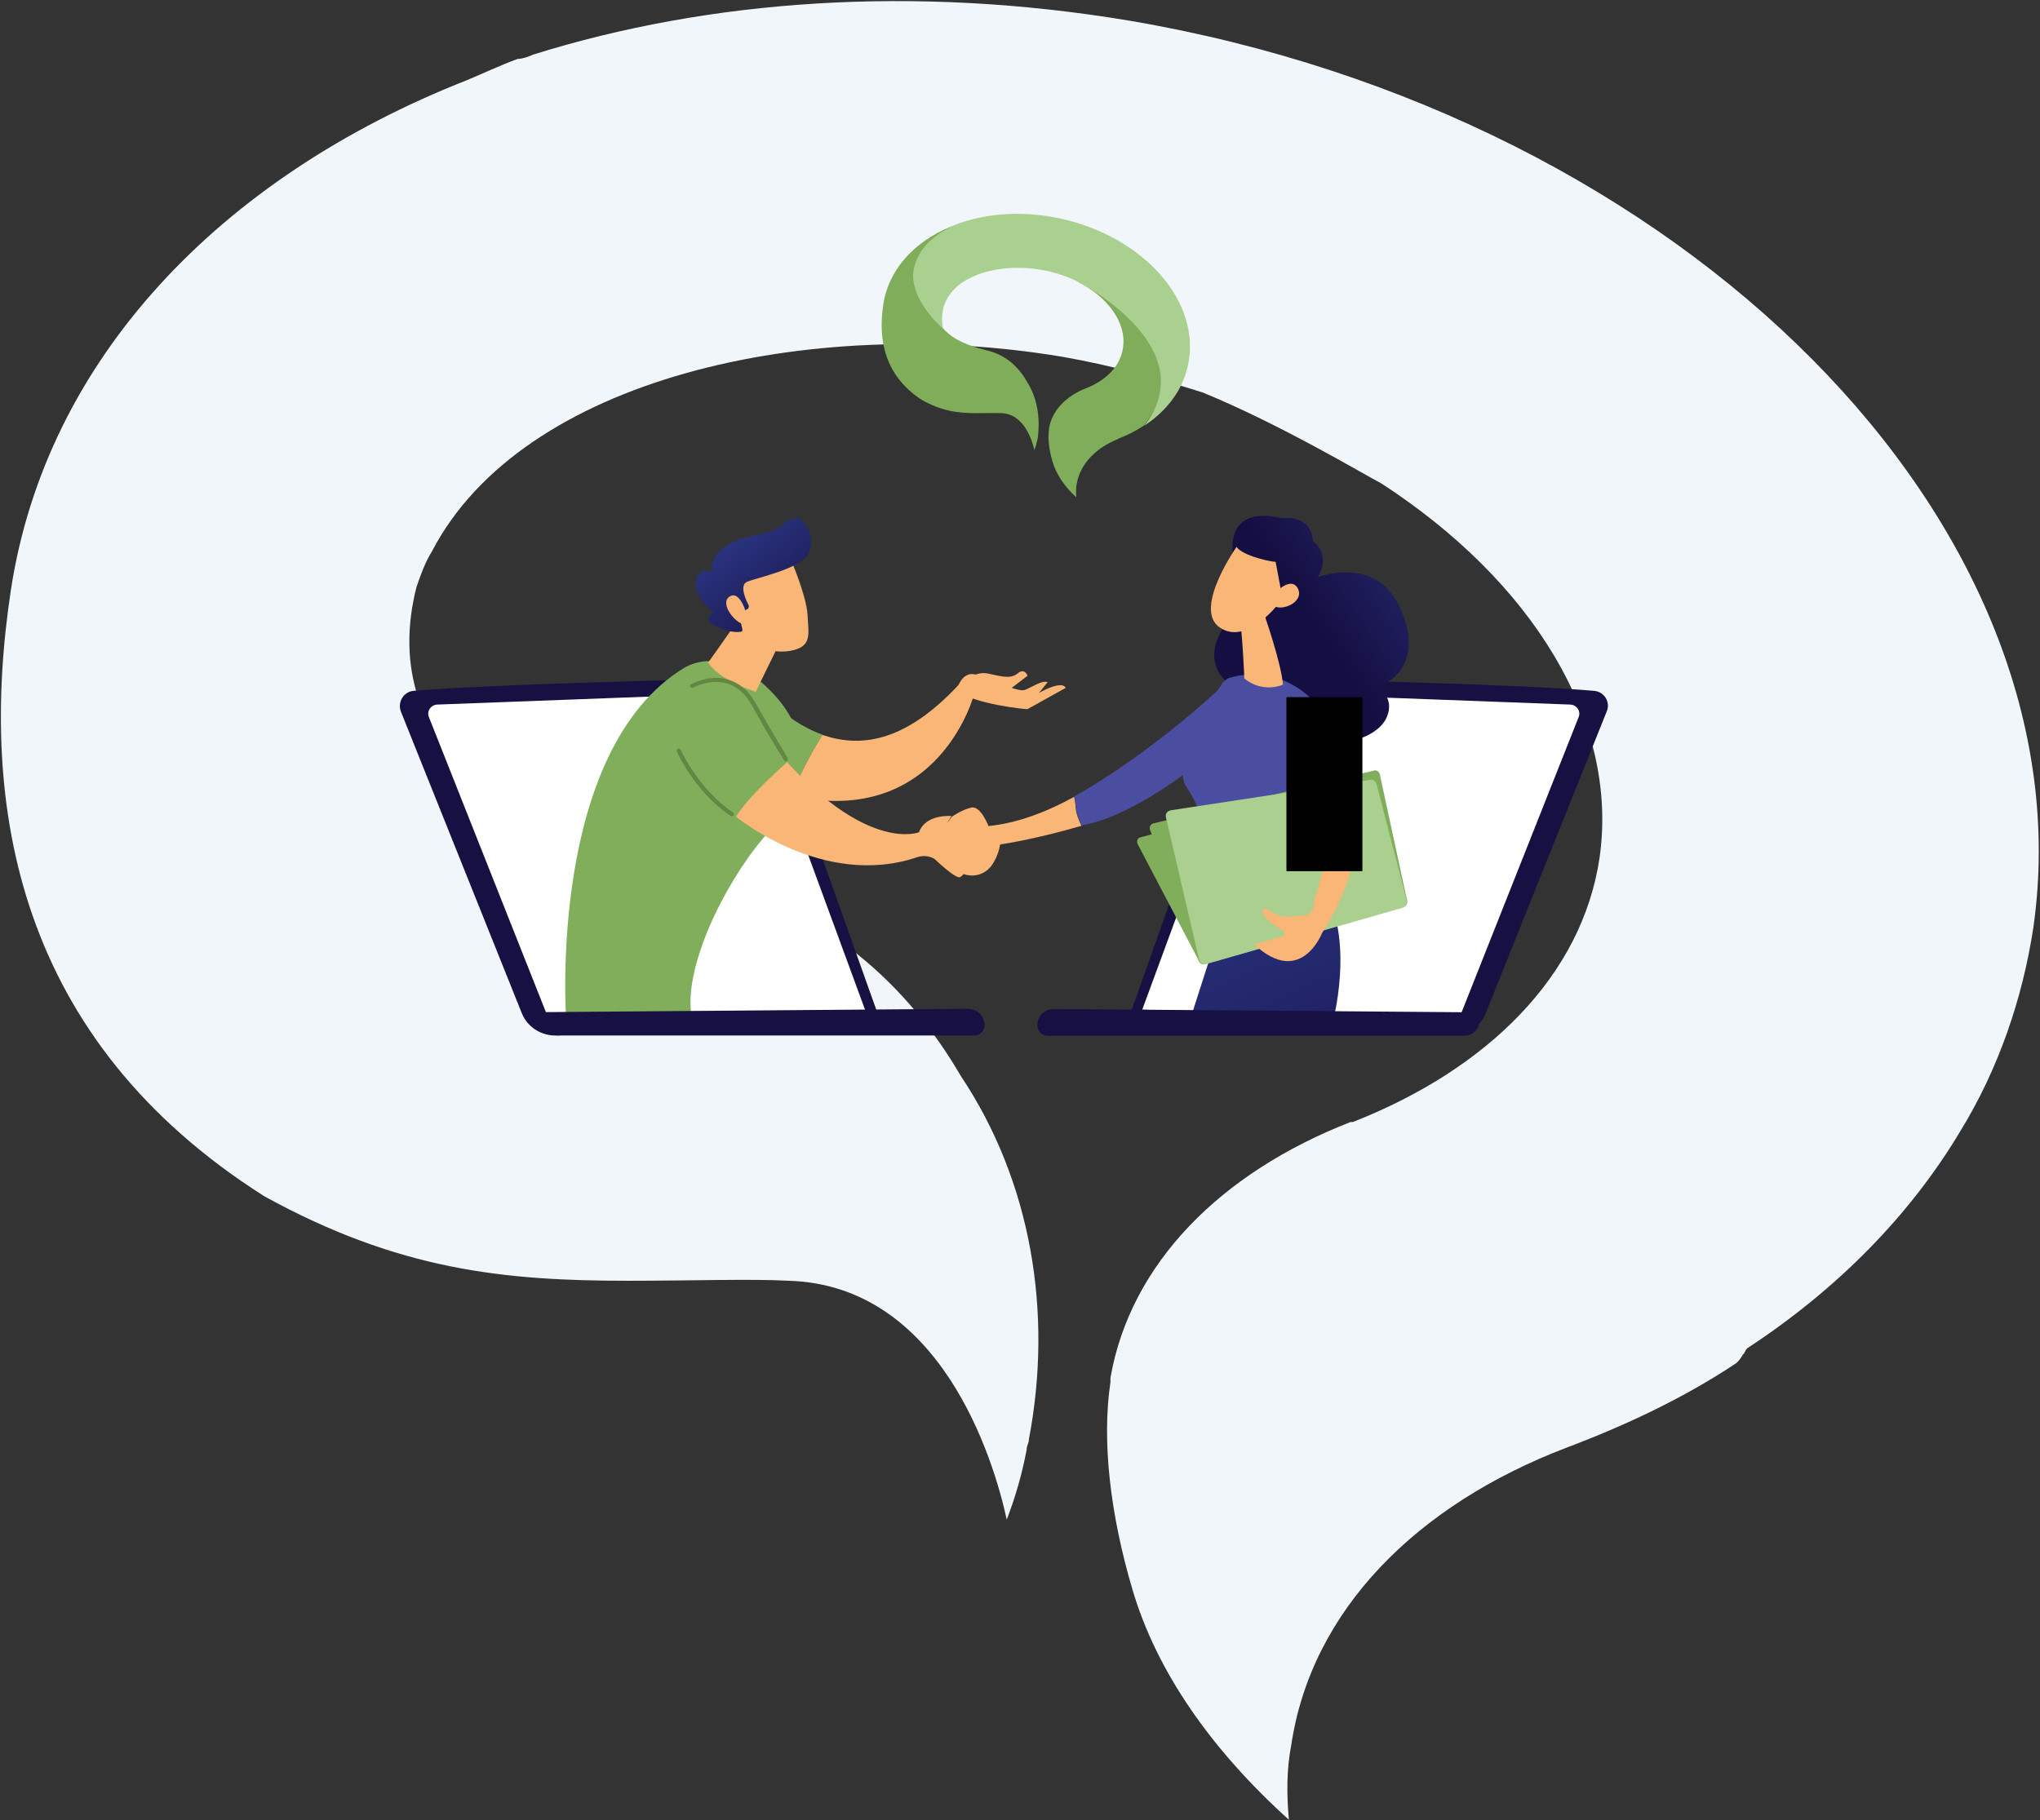 <?xml version="1.0" encoding="utf-8"?>
<!-- Generator: Adobe Illustrator 19.0.0, SVG Export Plug-In . SVG Version: 6.00 Build 0)  -->
<svg version="1.1" id="Layer_1" xmlns="http://www.w3.org/2000/svg" xmlns:xlink="http://www.w3.org/1999/xlink" x="0px" y="0px"
	 viewBox="0 0 893 797" style="enable-background:new 0 0 893 797;" xml:space="preserve">
<rect x="0" y="0" width="893" height="797" fill="#333333" stroke="none"/>
<style type="text/css">
	.st0{fill:#F1F6FA;}
	.st1{clip-path:url(#SVGID_2_);fill:#F9B676;}
	.st2{clip-path:url(#SVGID_4_);fill:#4B4DA0;}
	.st3{clip-path:url(#SVGID_6_);fill:#171042;}
	.st4{clip-path:url(#SVGID_8_);fill:#FFFFFF;}
	.st5{clip-path:url(#SVGID_10_);fill:#171042;}
	.st6{clip-path:url(#SVGID_12_);fill:#FFFFFF;}
	.st7{clip-path:url(#SVGID_14_);fill:url(#SVGID_15_);}
	.st8{clip-path:url(#SVGID_17_);fill:#80AE5A;}
	.st9{clip-path:url(#SVGID_19_);fill:#F9B676;}
	.st10{clip-path:url(#SVGID_21_);fill:#F9B676;}
	.st11{clip-path:url(#SVGID_23_);fill:#F9B676;}
	.st12{clip-path:url(#SVGID_25_);fill:#80AE5A;}
	.st13{clip-path:url(#SVGID_27_);fill:#F9B676;}
	.st14{clip-path:url(#SVGID_29_);fill:#F9B676;}
	.st15{clip-path:url(#SVGID_31_);fill:#628743;}
	.st16{clip-path:url(#SVGID_33_);fill:#628743;}
	.st17{clip-path:url(#SVGID_35_);fill:#F9B676;}
	.st18{clip-path:url(#SVGID_37_);fill:url(#SVGID_38_);}
	.st19{clip-path:url(#SVGID_40_);fill:#F9B676;}
	.st20{clip-path:url(#SVGID_42_);fill:#F9B676;}
	.st21{clip-path:url(#SVGID_44_);fill:#171042;}
	.st22{clip-path:url(#SVGID_46_);fill:url(#SVGID_47_);}
	.st23{clip-path:url(#SVGID_49_);fill:#4B4DA0;}
	.st24{clip-path:url(#SVGID_51_);fill:#F9B676;}
	.st25{clip-path:url(#SVGID_53_);fill:#F9B676;}
	.st26{clip-path:url(#SVGID_55_);fill:url(#SVGID_56_);}
	.st27{clip-path:url(#SVGID_58_);fill:#F9B676;}
	.st28{clip-path:url(#SVGID_60_);fill:#80AE5A;}
	.st29{clip-path:url(#SVGID_62_);fill:#80AE5A;}
	.st30{clip-path:url(#SVGID_64_);fill:#AACF8F;}
	.st31{clip-path:url(#SVGID_66_);fill:#F9B676;}
	.st32{clip-path:url(#SVGID_68_);}
	.st33{clip-path:url(#SVGID_71_);}
	.st34{clip-path:url(#SVGID_72_);}
	.st35{fill:#4B4DA0;}
	.st36{clip-path:url(#SVGID_72_);fill:url(#SVGID_73_);}
	.st37{clip-path:url(#SVGID_75_);fill:#171042;}
	.st38{fill:#7FAD5A;}
	.st39{fill:#AAD08F;}
</style>
<path class="st0" d="M494.7,9.1C400.2-6.7,310.5-0.2,233.4,23.9c-1.9,0.9-4.8,1.9-6.8,1.9c-7.7,2.8-15.4,6.5-22.2,9.3
	C96.4,77.6,20.3,157.2,4.8,258.1c-14.5,95.4,2.9,197.2,110.9,265.7c58.8,32.4,105.1,37,159.1,37c28.9,0,54-0.9,70.4,0
	c66.5,1.9,89.7,77.8,95.5,104.6c3.9-10.2,6.8-20.4,8.7-30.6c0-1.9,1-2.8,1-4.6c10.6-55.6,1-113-29.9-159.2
	c-23.1-39.8-59.8-73.1-110.9-85.2c-22.2-5.6-47.3-12-70.4-22.2c-13.5-5.6-74.3-38-56.9-106.5c1.9-5.6,3.9-11.1,6.8-15.7
	c39.5-75.9,164.9-103.7,275.8-85.2c21.2,3.7,41.5,9.3,61.7,15.7c33.8,13.9,69.4,35.2,78.1,39.8c65.6,42.6,104.1,103.7,95.5,163.9
	c-7.7,51.8-49.2,92.6-108,115.7h-1c-56.9,22.2-96.4,62-105.1,112c0,0.9,0,0.9,0,1.9c-3.9,25.9,0,58.3,9.6,90.7
	c10.6,36.1,34.7,70.4,68.5,100.9c-1-11.1-1-22.2,1-32.4c8.7-59.3,55-105.5,120.5-130.5c27-10.2,52.1-22.2,74.3-37
	c1-0.9,1.9-1.9,2.9-3.7c1-0.9,1-1.9,1.9-2.8c39.5-25.9,71.4-58.3,93.5-95.4c16.4-26.8,27-57.4,31.8-88.9
	C915.1,230.3,738.6,50.7,494.7,9.1z"/>
<g>
	<g>
		<defs>
			<rect id="SVGID_1_" x="175.1" y="225.9" width="528.8" height="227.4"/>
		</defs>
		<clipPath id="SVGID_2_">
			<use xlink:href="#SVGID_1_"  style="overflow:visible;"/>
		</clipPath>
		<path class="st1" d="M432.7,361.7c0,0-3.4-9-7.5-8.1c-4.1,0.9-8.5,4-8.5,4l-6.5,8.7c0,0,21.5,7.5,27.9,3.4c0,0,13.5-1.8,35.3-8.1
			c-3.4-7.2-2-7.2-3.2-12.7C458.4,355.4,445.6,360.4,432.7,361.7z"/>
	</g>
	<g>
		<defs>
			<rect id="SVGID_3_" x="175.1" y="225.9" width="528.8" height="227.4"/>
		</defs>
		<clipPath id="SVGID_4_">
			<use xlink:href="#SVGID_3_"  style="overflow:visible;"/>
		</clipPath>
		<path class="st2" d="M533.9,301.5c0,0-29.5,28-63.6,47.2c1.2,5.5-0.1,5.5,3.2,12.7c17.9-2.9,42.1-18.9,59.5-34.2L533.9,301.5z"/>
	</g>
	<g>
		<defs>
			<rect id="SVGID_5_" x="175.1" y="225.9" width="528.8" height="227.4"/>
		</defs>
		<clipPath id="SVGID_6_">
			<use xlink:href="#SVGID_5_"  style="overflow:visible;"/>
		</clipPath>
		<path class="st3" d="M175.5,311.6l52.9,132c2.7,6.8,9.7,10.6,16.9,9.7L383.9,443l-50-140.4c-1.3-3.5-4.7-5.8-8.5-5.6
			c-24.2,0.6-112.8,2.7-144.4,5.5C176.7,302.9,173.9,307.4,175.5,311.6z"/>
	</g>
	<g>
		<defs>
			<rect id="SVGID_7_" x="175.1" y="225.9" width="528.8" height="227.4"/>
		</defs>
		<clipPath id="SVGID_8_">
			<use xlink:href="#SVGID_7_"  style="overflow:visible;"/>
		</clipPath>
		<path class="st4" d="M240.6,447.3l-52.8-133.2c-1.2-2.7,0.9-5.6,3.8-5.6l130.4-4.9c3.4-0.1,6.5,1.8,7.6,4.9l49.1,133.7
			L240.6,447.3z"/>
	</g>
	<g>
		<defs>
			<rect id="SVGID_9_" x="175.1" y="225.9" width="528.8" height="227.4"/>
		</defs>
		<clipPath id="SVGID_10_">
			<use xlink:href="#SVGID_9_"  style="overflow:visible;"/>
		</clipPath>
		<path class="st5" d="M703.3,311.6l-52.9,132c-2.7,6.8-9.7,10.6-16.9,9.7l-138.6-9.7l50-141c1.3-3.5,4.7-5.8,8.5-5.6
			c24.3,0.6,112.8,2.7,144.4,5.5C702.3,302.9,705.1,307.4,703.3,311.6z"/>
	</g>
	<g>
		<defs>
			<rect id="SVGID_11_" x="175.1" y="225.9" width="528.8" height="227.4"/>
		</defs>
		<clipPath id="SVGID_12_">
			<use xlink:href="#SVGID_11_"  style="overflow:visible;"/>
		</clipPath>
		<path class="st6" d="M638.2,447.3L691,314.1c1.2-2.7-0.9-5.6-3.8-5.6l-130.4-4.9c-3.4-0.1-6.5,1.8-7.6,4.9L500,442.1L638.2,447.3z
			"/>
	</g>
	<g>
		<defs>
			<rect id="SVGID_13_" x="175.1" y="225.9" width="528.8" height="227.4"/>
		</defs>
		<clipPath id="SVGID_14_">
			<use xlink:href="#SVGID_13_"  style="overflow:visible;"/>
		</clipPath>
		
			<linearGradient id="SVGID_15_" gradientUnits="userSpaceOnUse" x1="533.153" y1="378.119" x2="603.594" y2="538.953" gradientTransform="matrix(1 0 0 1 0 -3)">
			<stop  offset="0" style="stop-color:#2B3582"/>
			<stop  offset="1" style="stop-color:#150E42"/>
		</linearGradient>
		<path class="st7" d="M522.2,442.6l32,1.4l16.2,1.3l14-2.2c0,0,11-47.6-14.5-62.6c-11.7,5-22.7,8-34.3,5c0,0,2.2,7.4-1.3,19.4
			L522.2,442.6z"/>
	</g>
	<g>
		<defs>
			<rect id="SVGID_16_" x="175.1" y="225.9" width="528.8" height="227.4"/>
		</defs>
		<clipPath id="SVGID_17_">
			<use xlink:href="#SVGID_16_"  style="overflow:visible;"/>
		</clipPath>
		<path class="st8" d="M331.6,300.5l1.7,44.1c4.7,1.5,9.2,2.8,13.5,3.8c2.7-8.6,8.5-19,13.3-26.7
			C342.3,315.4,331.6,300.5,331.6,300.5z"/>
	</g>
	<g>
		<defs>
			<rect id="SVGID_18_" x="175.1" y="225.9" width="528.8" height="227.4"/>
		</defs>
		<clipPath id="SVGID_19_">
			<use xlink:href="#SVGID_18_"  style="overflow:visible;"/>
		</clipPath>
		<path class="st9" d="M419.7,299.8c-24.2,26-43.7,27.4-59.7,22c-4.8,7.7-10.6,18.3-13.3,26.7c64.7,14.2,79.8-44.8,79.8-44.8
			L419.7,299.8z"/>
	</g>
	<g>
		<defs>
			<rect id="SVGID_20_" x="175.1" y="225.9" width="528.8" height="227.4"/>
		</defs>
		<clipPath id="SVGID_21_">
			<use xlink:href="#SVGID_20_"  style="overflow:visible;"/>
		</clipPath>
		<path class="st10" d="M424.5,297c0,0,2.8-3,7.9-2.1c5.1,1,9.8,2.7,13,0s4.4,1,4.4,1l-9.7,7.4L424.5,297z"/>
	</g>
	<g>
		<defs>
			<rect id="SVGID_22_" x="175.1" y="225.9" width="528.8" height="227.4"/>
		</defs>
		<clipPath id="SVGID_23_">
			<use xlink:href="#SVGID_22_"  style="overflow:visible;"/>
		</clipPath>
		<path class="st11" d="M418.8,302.1c0,0,1.9-7.8,7.6-6.9c5.8,1.2,18.8,8.1,22.2,6.9c3.4-1.3,7.6-4.4,10-3.4l-3.8,4.7
			c0,0,10-5.8,11.7-2.2l-16.7,9.3C449.7,310.7,425.4,308.3,418.8,302.1z"/>
	</g>
	<g>
		<defs>
			<rect id="SVGID_24_" x="175.1" y="225.9" width="528.8" height="227.4"/>
		</defs>
		<clipPath id="SVGID_25_">
			<use xlink:href="#SVGID_24_"  style="overflow:visible;"/>
		</clipPath>
		<path class="st12" d="M247.8,445.8c0,0-8.2-117.1,51.9-153.5c0,0,16.9-11.1,37.8,10.4c21,21.4,14.1,43.5-3.4,64.3
			c-17.6,20.8-35.5,57.9-31.2,78.7L247.8,445.8L247.8,445.8z"/>
	</g>
	<g>
		<defs>
			<rect id="SVGID_26_" x="175.1" y="225.9" width="528.8" height="227.4"/>
		</defs>
		<clipPath id="SVGID_27_">
			<use xlink:href="#SVGID_26_"  style="overflow:visible;"/>
		</clipPath>
		<path class="st13" d="M330.1,260.5c0,1.5-20.1,29.6-20.1,29.6s3.5,7.1,20.8,12.8l14.8-30.2L330.1,260.5z"/>
	</g>
	<g>
		<defs>
			<rect id="SVGID_28_" x="175.1" y="225.9" width="528.8" height="227.4"/>
		</defs>
		<clipPath id="SVGID_29_">
			<use xlink:href="#SVGID_28_"  style="overflow:visible;"/>
		</clipPath>
		<path class="st14" d="M322.2,357.6c0,0,38,31.6,79.1,17.8c2.5-0.9,5.4-0.7,7.6,0.6l11.7,6.2c5,2.5,11,0.9,14-4
			c1.7-2.7,2.9-5.9,3.2-8.8l-23-9.3l1.7-2.8c0,0-11.3-1-14.2,7.1c0,0-21.5,8.9-57.8-30.7C344.8,333.7,328.3,347.6,322.2,357.6z"/>
	</g>
	<g>
		<defs>
			<rect id="SVGID_30_" x="175.1" y="225.9" width="528.8" height="227.4"/>
		</defs>
		<clipPath id="SVGID_31_">
			<use xlink:href="#SVGID_30_"  style="overflow:visible;"/>
		</clipPath>
		<path class="st15" d="M320.3,357.4c-0.1,0-0.3,0-0.4-0.1c-16-10.8-23.6-28.1-23.6-28.3c-0.1-0.4,0-1,0.4-1.2c0.4-0.1,1,0,1.2,0.4
			c0.1,0.1,7.5,17.1,23,27.6c0.4,0.3,0.4,0.9,0.3,1.2C320.7,357.3,320.6,357.4,320.3,357.4z"/>
	</g>
	<g>
		<defs>
			<rect id="SVGID_32_" x="175.1" y="225.9" width="528.8" height="227.4"/>
		</defs>
		<clipPath id="SVGID_33_">
			<use xlink:href="#SVGID_32_"  style="overflow:visible;"/>
		</clipPath>
		<path class="st16" d="M344,333.4c-0.3,0-0.6-0.1-0.7-0.4c0-0.1-5-7.5-14.2-24.2c-2.8-5-6.5-8.3-11-9.6c-7.5-2.1-14.7,1.9-14.7,1.9
			c-0.4,0.3-0.9,0.1-1.2-0.3s-0.1-0.9,0.3-1.2c0.3-0.1,7.9-4.4,16-2.1c5,1.5,9.1,4.7,12.2,10.3c9.4,16.5,14.1,24,14.1,24.2
			c0.3,0.4,0.1,0.9-0.3,1.2C344.3,333.3,344.2,333.4,344,333.4z"/>
	</g>
	<g>
		<defs>
			<rect id="SVGID_34_" x="175.1" y="225.9" width="528.8" height="227.4"/>
		</defs>
		<clipPath id="SVGID_35_">
			<use xlink:href="#SVGID_34_"  style="overflow:visible;"/>
		</clipPath>
		<path class="st17" d="M345.9,244.3c0,0,7.1,16.3,7.6,24.9c0.4,8.6,2.2,14-7.6,15.8c-9.9,1.6-18.2-3.2-22.9-11.7
			c0,0-7.1-13.1-5.6-18.4C319.1,249.4,345.9,244.3,345.9,244.3z"/>
	</g>
	<g>
		<defs>
			<rect id="SVGID_36_" x="175.1" y="225.9" width="528.8" height="227.4"/>
		</defs>
		<clipPath id="SVGID_37_">
			<use xlink:href="#SVGID_36_"  style="overflow:visible;"/>
		</clipPath>
		
			<linearGradient id="SVGID_38_" gradientUnits="userSpaceOnUse" x1="318.668" y1="237.116" x2="356.437" y2="285.662" gradientTransform="matrix(1 0 0 1 0 -3)">
			<stop  offset="0" style="stop-color:#2B3582"/>
			<stop  offset="1" style="stop-color:#150E42"/>
		</linearGradient>
		<path class="st18" d="M326.4,267.1l0.6-0.3c0.7-0.3,1-1.2,0.7-1.8c-1.4-2.7-4.1-8.9-0.6-10.3c4.5-1.8,22.6-5.5,26.4-11.8
			c3.7-6,0.4-14-4.5-16.2c-0.3-0.1-0.7,0-0.9,0.3l-0.6,0.7c-0.3,0.6-1.2,0.4-1.3-0.1c-0.1-0.6-0.9-0.7-1.3-0.1
			c-1.2,1.9-4.4,4.9-13,6.6c-12.3,2.2-20.4,7.2-20.5,15.6c0,0.6-0.6,0.9-1,0.6c-0.9-0.6-2.4-0.9-4.2,0.9c-3.4,2.8-2,10.2,5.4,16.2
			c0.3,0.3,0.3,0.9,0,1.2c-1.3,0.9-3.4,3,1.9,5.6c5.4,2.8,9.4,2.7,10.9,2.4c0.4,0,0.6-0.4,0.6-0.9l-1.7-7.5
			c-0.1-0.4,0.3-0.9,0.7-0.9h2.4v-0.2H326.4z"/>
	</g>
	<g>
		<defs>
			<rect id="SVGID_39_" x="175.1" y="225.9" width="528.8" height="227.4"/>
		</defs>
		<clipPath id="SVGID_40_">
			<use xlink:href="#SVGID_39_"  style="overflow:visible;"/>
		</clipPath>
		<path class="st19" d="M326.7,268.7c0,0-2.7-10.4-7.3-7.5s2.4,11.7,6.2,12.1L326.7,268.7z"/>
	</g>
	<g>
		<defs>
			<rect id="SVGID_41_" x="175.1" y="225.9" width="528.8" height="227.4"/>
		</defs>
		<clipPath id="SVGID_42_">
			<use xlink:href="#SVGID_41_"  style="overflow:visible;"/>
		</clipPath>
		<path class="st20" d="M409,376c0,0,9.7,9.4,11.4,8c0.7-0.4,2.4-2.2,4-4.3c1.2-1.5,1.3-3.4,0.3-4.9l-2.2-3.5
			c-2.1-3.4-6.8-4.1-9.8-1.5C411.2,371.3,409.9,373.2,409,376z"/>
	</g>
	<g>
		<defs>
			<rect id="SVGID_43_" x="175.1" y="225.9" width="528.8" height="227.4"/>
		</defs>
		<clipPath id="SVGID_44_">
			<use xlink:href="#SVGID_43_"  style="overflow:visible;"/>
		</clipPath>
		<path class="st21" d="M431,448.9c0,2.5-2,4.5-4.5,4.5H244.3c-3.8,0-6.8-3.1-6.8-6.8l-2.8-3.4l189.3-1.5
			C427.8,441.8,431,445,431,448.9z"/>
	</g>
	<g>
		<defs>
			<rect id="SVGID_45_" x="175.1" y="225.9" width="528.8" height="227.4"/>
		</defs>
		<clipPath id="SVGID_46_">
			<use xlink:href="#SVGID_45_"  style="overflow:visible;"/>
		</clipPath>
		
			<linearGradient id="SVGID_47_" gradientUnits="userSpaceOnUse" x1="643.335" y1="230.401" x2="576.221" y2="275.072" gradientTransform="matrix(1 0 0 1 0 -3)">
			<stop  offset="0" style="stop-color:#2B3582"/>
			<stop  offset="1" style="stop-color:#150E42"/>
		</linearGradient>
		<path class="st22" d="M539.9,243.7c0,0-5.1-22.9,21.3-16.8c0,0,12.7-2.1,13.5,10c0,0,8.2,5.3,2.2,15.8c0,0,24.5-9.4,35.2,11.9
			c10.6,21.4,0.9,33-9.5,36.1c0,0,8.4,4.3,4.4,13.4c-4,9.4-23.9,16.1-35.8,4.6c0,0-33.6,4.4-33-19.2c0,0-15.6-10,0.9-29.5
			C555.5,250.7,539.9,243.7,539.9,243.7z"/>
	</g>
	<g>
		<defs>
			<rect id="SVGID_48_" x="175.1" y="225.9" width="528.8" height="227.4"/>
		</defs>
		<clipPath id="SVGID_49_">
			<use xlink:href="#SVGID_48_"  style="overflow:visible;"/>
		</clipPath>
		<path class="st23" d="M538.5,296.7c5.3-1.5,20.7-4.5,35.3,9c2.5,2.2,3.5,5.8,2.5,9c-4,14.5-14.2,56.9-5.3,75.3
			c0,0-16.1,17.6-33.6,3.4c0,0-7.9-34-18.1-48.9c-7-10.3,11.3-38.8,16-45.6C536.3,297.9,537.3,297,538.5,296.7z"/>
	</g>
	<g>
		<defs>
			<rect id="SVGID_50_" x="175.1" y="225.9" width="528.8" height="227.4"/>
		</defs>
		<clipPath id="SVGID_51_">
			<use xlink:href="#SVGID_50_"  style="overflow:visible;"/>
		</clipPath>
		<path class="st24" d="M553.1,268.1c0,0,7.8,22.1,8.5,31.7c0,0-8.6,4-16.9-2.7c0,0-0.9-22-2.1-25.8L553.1,268.1z"/>
	</g>
	<g>
		<defs>
			<rect id="SVGID_52_" x="175.1" y="225.9" width="528.8" height="227.4"/>
		</defs>
		<clipPath id="SVGID_53_">
			<use xlink:href="#SVGID_52_"  style="overflow:visible;"/>
		</clipPath>
		<path class="st25" d="M542.2,238.1c0,0-20.5,28.5-8.2,36.7c12.3,8.3,26.8-11.9,26.8-11.9s4.8-15.6-0.3-20.9
			C555.6,236.8,542.2,238.1,542.2,238.1z"/>
	</g>
	<g>
		<defs>
			<rect id="SVGID_54_" x="175.1" y="225.9" width="528.8" height="227.4"/>
		</defs>
		<clipPath id="SVGID_55_">
			<use xlink:href="#SVGID_54_"  style="overflow:visible;"/>
		</clipPath>
		
			<linearGradient id="SVGID_56_" gradientUnits="userSpaceOnUse" x1="625.323" y1="203.425" x2="558.082" y2="248.182" gradientTransform="matrix(1 0 0 1 0 -3)">
			<stop  offset="0" style="stop-color:#2B3582"/>
			<stop  offset="1" style="stop-color:#150E42"/>
		</linearGradient>
		<path class="st26" d="M551.7,231.2c0,0-9.5,2.2-10.7,6.5c-1.3,4.3,13.3,8.1,17.4,8.3l3.2,17c0,0,9.8-16.1,6-25.3
			C563.9,228.6,551.7,231.2,551.7,231.2z"/>
	</g>
	<g>
		<defs>
			<rect id="SVGID_57_" x="175.1" y="225.9" width="528.8" height="227.4"/>
		</defs>
		<clipPath id="SVGID_58_">
			<use xlink:href="#SVGID_57_"  style="overflow:visible;"/>
		</clipPath>
		<path class="st27" d="M556.9,260.8c0,0,7.9-9.1,11.2-3.2c3.1,6-7.2,10.4-10.7,7.5L556.9,260.8z"/>
	</g>
	<g>
		<defs>
			<rect id="SVGID_59_" x="175.1" y="225.9" width="528.8" height="227.4"/>
		</defs>
		<clipPath id="SVGID_60_">
			<use xlink:href="#SVGID_59_"  style="overflow:visible;"/>
		</clipPath>
		<path class="st28" d="M499.3,366.6c-1.3,0.3-1.9,1.6-1.3,3l26.7,50.9c0.4,0.9,1.4,1.3,2.4,1l87.3-25.1c1.2-0.3,1.7-1.5,1.5-2.5
			l-15-51.7c-0.3-1.2-1.4-1.6-2.5-1.5L499.3,366.6z"/>
	</g>
	<g>
		<defs>
			<rect id="SVGID_61_" x="175.1" y="225.9" width="528.8" height="227.4"/>
		</defs>
		<clipPath id="SVGID_62_">
			<use xlink:href="#SVGID_61_"  style="overflow:visible;"/>
		</clipPath>
		<path class="st29" d="M505,360.5c-1.3,0.3-2,1.5-1.6,2.8l21.4,57.6c0.4,1,1.6,1.6,2.5,1.3l87.1-25.1c1.2-0.3,1.7-1.5,1.6-2.5
			L604,339c-0.3-1.2-1.4-1.9-2.5-1.6L505,360.5z"/>
	</g>
	<g>
		<defs>
			<rect id="SVGID_63_" x="175.1" y="225.9" width="528.8" height="227.4"/>
		</defs>
		<clipPath id="SVGID_64_">
			<use xlink:href="#SVGID_63_"  style="overflow:visible;"/>
		</clipPath>
		<path class="st30" d="M512.5,354.8c-1.6,0.3-2.5,1.6-2.1,3.2l14.5,62.2c0.3,1.5,1.9,2.4,3.2,1.9l85.8-24.6
			c1.4-0.4,2.1-1.8,1.9-3.2l-13.2-50.9c-0.3-1.3-1.6-2.1-2.9-1.9L512.5,354.8z"/>
	</g>
	<g>
		<defs>
			<rect id="SVGID_65_" x="175.1" y="225.9" width="528.8" height="227.4"/>
		</defs>
		<clipPath id="SVGID_66_">
			<use xlink:href="#SVGID_65_"  style="overflow:visible;"/>
		</clipPath>
		<path class="st31" d="M595.4,357.2c2.1-30.7-19.4-48.7-19.4-48.7c-10-5.8-14.4,3.2-8.9,17c0.9,1.9,2.9,3.1,3.7,5
			c6,15,8.5,12.7,9.5,37.8c0.1,13.4-5,23.6-5.4,28.8c-0.1,1.9-1.9,3.5-3.7,3.7c-2.2,0.1-5.3,0.4-7.9,0.6c-2.9,0.1-6.3-1.6-8.5-3.2
			c-1.2-0.9-2.5,0.4-2,1.6c1.7,3.2,5.8,6,8.8,7.7c1,0.6,0.9,2.1-0.3,2.5l-12.3,3.5c20.4,19,29.7-4.9,29.7-4.9
			C586,397,593.7,382.2,595.4,357.2z"/>
	</g>
	<g>
		<defs>
			<rect id="SVGID_67_" x="175.1" y="225.9" width="528.8" height="227.4"/>
		</defs>
		<clipPath id="SVGID_68_">
			<use xlink:href="#SVGID_67_"  style="overflow:visible;"/>
		</clipPath>
		<g class="st32">
			<g>
				<defs>
					<rect id="SVGID_69_" x="563.2" y="305.3" width="33.1" height="76.1"/>
				</defs>
				<defs>
					<rect id="SVGID_70_" x="563.2" y="305.3" width="33.1" height="76.1"/>
				</defs>
				<clipPath id="SVGID_71_">
					<use xlink:href="#SVGID_69_"  style="overflow:visible;"/>
				</clipPath>
				<clipPath id="SVGID_72_" class="st33">
					<use xlink:href="#SVGID_70_"  style="overflow:visible;"/>
				</clipPath>
				<g class="st34">
					<path class="st35" d="M596.1,358.8c2.1-32.6-20.8-51.6-20.8-51.6c-10.7-6.3-15.5,3.5-9.6,18.1c0.9,2.1,3.2,3.3,3.9,5.4
						c6.3,16,9.1,13.4,10.1,40.3c0,3.8-0.3,7.2-0.9,10.4h13.5C594.2,374.8,595.5,367.5,596.1,358.8z"/>
				</g>
				
					<linearGradient id="SVGID_73_" gradientUnits="userSpaceOnUse" x1="545.495" y1="414.8" x2="546.916" y2="484.684" gradientTransform="matrix(1 0 0 1 0 -3)">
					<stop  offset="0" style="stop-color:#2B3582"/>
					<stop  offset="1" style="stop-color:#150E42"/>
				</linearGradient>
				<path class="st36" d="M448,448.9c0,2.5,2,4.5,4.5,4.5h182.2c3.8,0,6.8-3.1,6.8-6.8l2.8-3.4l-189.3-1.5
					C451.1,441.8,448,445,448,448.9z"/>
			</g>
			<g>
				<defs>
					<rect id="SVGID_74_" x="175.1" y="225.9" width="528.8" height="227.4"/>
				</defs>
				<clipPath id="SVGID_75_">
					<use xlink:href="#SVGID_74_"  style="overflow:visible;"/>
				</clipPath>
				<path class="st37" d="M461.2,441.8l189.3,1.5l-2.8,3.4c0,3.7-2.9,6.8-6.8,6.8H458.6c-2.5,0-4.5-1.9-4.5-4.5
					C454,445,457.3,441.8,461.2,441.8z"/>
			</g>
		</g>
	</g>
</g>
<g>
	<path class="st38" d="M509.9,160.7c8.1-17.3-7-27.2-20.5-32.4c-7.7-6.1-14.6-9.5-14.9-9.6v0.1c4.7,2.4,8.9,5.3,12.4,8.6
		c-8-2.8-14.8-3.9-15-4.1v0.1c13,6.7,21.3,17.8,19.7,28.8c-1.1,8.1-7.4,14.4-16.4,17.9h-0.1c-8.6,3.5-14.6,9.7-15.9,17.5
		c0,0.1,0,0.2,0,0.3c-0.6,3.9,0,9.1,1.5,14.1c1.6,5.6,5.3,11.1,10.4,15.7c-0.1-1.7-0.1-3.4,0.1-5.1c1.3-9.1,8.2-16.4,18.3-20.4v-0.1
		c4.1-1.6,7.9-3.5,11.3-5.8l0,0C508,177,510.4,168.5,509.9,160.7z"/>
	<path class="st38" d="M449.4,166.9c-3.5-6.2-9-11.3-16.7-13.3c-11.9-3-27.7-7.7-24.5-30.8c1.1-8,7.2-14.3,16-17.8l0,0
		c-9.6,3.3-17.5,8.8-22.8,15.8c0.1-0.9,0.2-1.7,0.3-2.6c1.3-9.1,8.2-16.4,18.3-20.4l0,0c-18.1,6.2-31,19.2-33.4,35.9
		c-2.2,14.9,0.5,30.7,16.9,41.4c8.9,5,15.9,5.8,24,5.8c4.3,0,8.1-0.1,10.8,0c10.1,0.3,13.6,12.2,14.5,16.2c0.6-1.6,1-3.2,1.4-4.9
		c0-0.2,0.1-0.5,0.1-0.7C455.4,183,454.1,174.1,449.4,166.9z"/>
	<path class="st39" d="M460.7,95c-14.3-2.5-28-1.5-39.7,2.4c-0.3,0.1-0.7,0.2-1,0.3l0,0c-10,4.1-17.2,10-19.7,18.8
		c-3.9,13.5,12.5,27.4,12.5,27.4c-4-21.2,21.5-29.6,43.3-25.7c5.7,1,11.1,2.8,15.8,5.2c0,0,55.8,28.3,29,63l0,0l0,0l0,0l0,0
		c6.3-4.1,11.3-9.3,14.8-15.2c2.4-4.3,4.1-8.9,4.8-13.9C524.5,129.3,497.7,101.6,460.7,95z M500.9,186.4c0,0,0.1-0.1,0.3-0.3
		c0,0.1-0.1,0.1-0.1,0.2L500.9,186.4z"/>
</g>
</svg>
